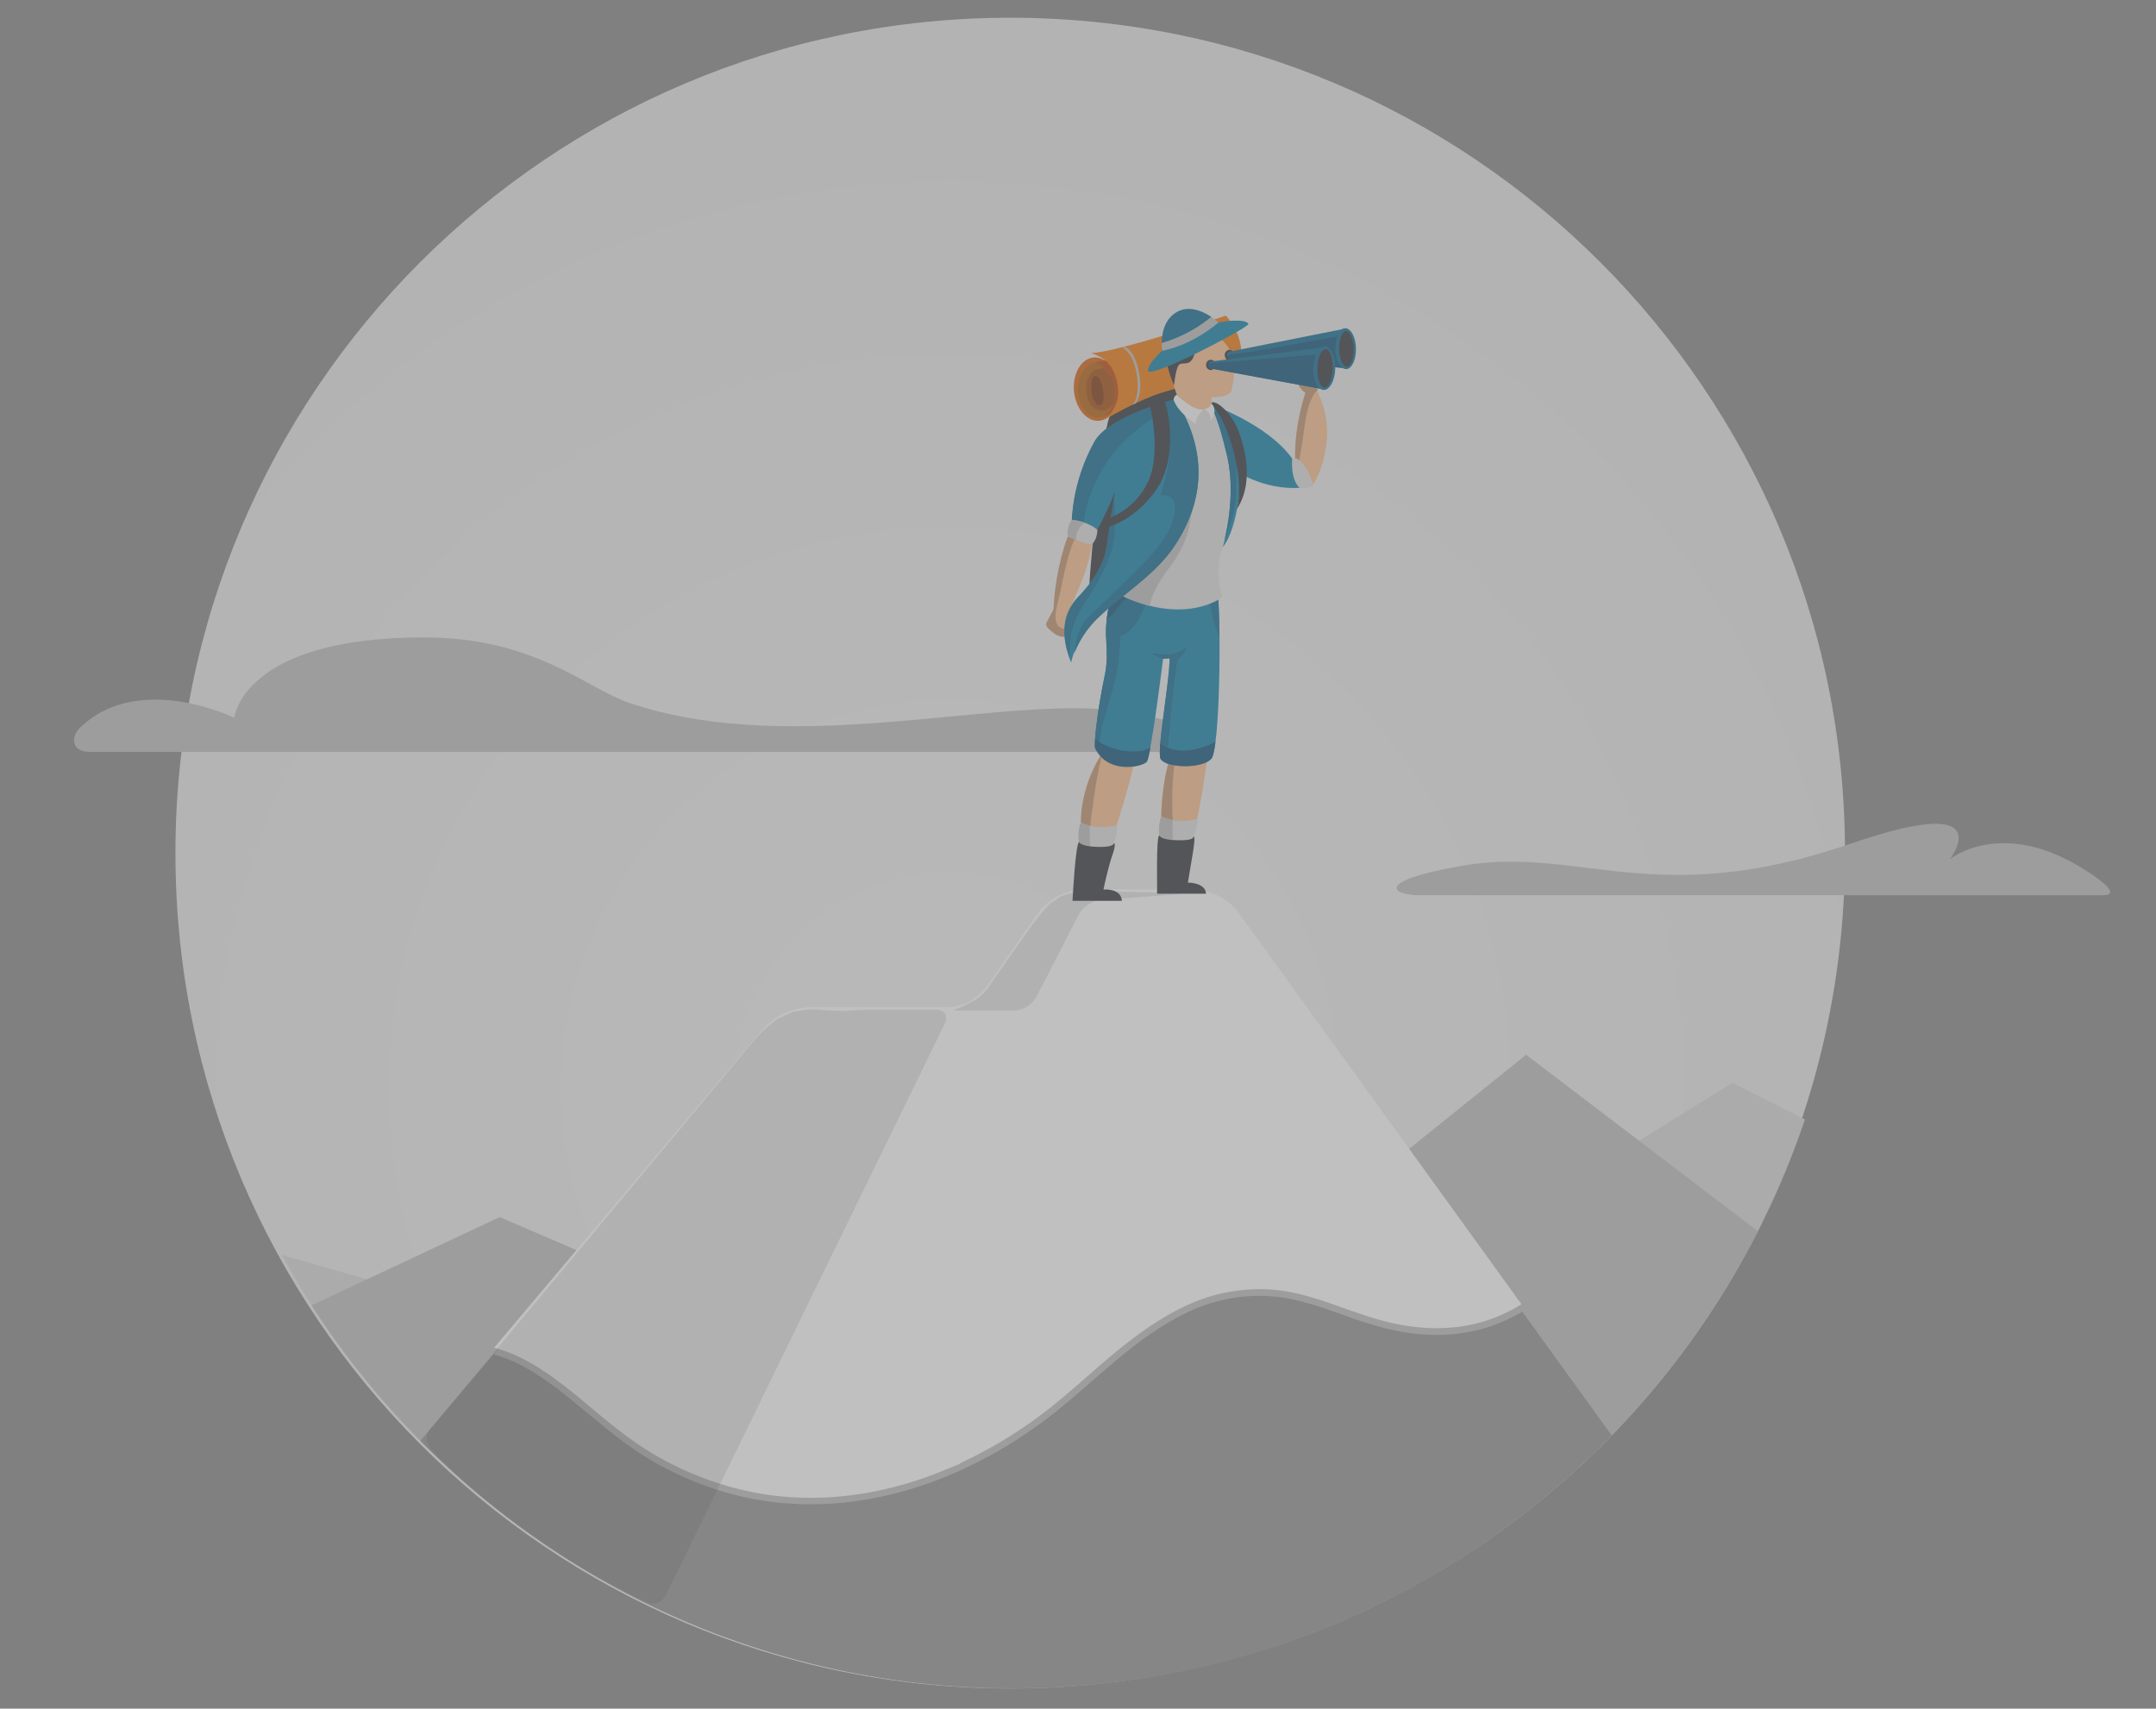 <svg xmlns="http://www.w3.org/2000/svg" width="299" height="237" fill="none" viewBox="0 0 299 237"><rect x="0" y="0" width="299" height="237" fill="#808080" stroke="none"/><g opacity=".5"><path fill="url(#a)" d="M140.1 234.2c63.94 0 115.77-51.88 115.77-115.87 0-64-51.83-115.87-115.77-115.87S24.33 54.34 24.33 118.33c0 64 51.83 115.87 115.77 115.87Z"/><path fill="#BABABA" d="M12.5 104.3h149.85c3.62 0 6.62-3.45-5.87-5.54-16.55-2.76-45.79 6.63-69.2-1.26-5.97-2.02-13.06-9.09-28.49-9.09-25.18 0-26.3 11.14-26.3 11.14s-13.55-6.6-21.6 1.6c-.82.89-1.26 3.14 1.6 3.14Zm279.13 19.87h-94.82c-3.58 0-6.55-1.88 5.8-4.06 16.31-2.9 26.85 6.28 54.12-3.11 20.98-7.24 13.68 2.18 13.68 2.18s7.2-5.94 18.87 1.57c1.19.72 5.22 3.42 2.35 3.42Z"/><path fill="#D6D6D6" d="m250.31 155.28-10.06-5.09-33.89 21.07-14.84-2.39-14.53 3.48-21.84-8.63-43.57 33.94-31.8-8.64-6.28-5.12-34.43-9.84a116.26 116.26 0 0 0 59.24 52.12l54.11-.38 24.36 2.56a116.05 116.05 0 0 0 73.53-73.08Z"/><path fill="#BABABA" d="m131.26 190.15-17.02-10.83-8.74 5.09-36.2-15.6-26.1 12.25a116.27 116.27 0 0 0 57.32 46l67.9-.1 19.45-20.49-38.9-21.65-17.7 5.33Z"/><path fill="#BABABA" d="m243.8 170.78-32.15-24.48-31.8 25.58-34.05-7.93-36.71 21.14 80.18 30.2 14.7-.04a116.79 116.79 0 0 0 39.82-44.47Z"/><path fill="url(#b)" d="M171.25 126.76a7.78 7.78 0 0 0-5.63-2.86h-15.59a7.56 7.56 0 0 0-5.56 2.9l-7.37 10.52a7.62 7.62 0 0 1-5.56 2.9h-19.38a8.81 8.81 0 0 0-5.84 2.7l-48 56.93a115.32 115.32 0 0 0 82.23 34.31c32.51 0 61.92-13.41 82.94-35.07l-52.24-72.33Z"/><path fill="#8C8C8C" d="M171.25 126.76a7.78 7.78 0 0 0-5.63-2.86h-15.59a7.56 7.56 0 0 0-5.56 2.9l-7.37 10.52a7.62 7.62 0 0 1-5.56 2.9h-19.38a8.81 8.81 0 0 0-5.84 2.7l-48 56.93a115.32 115.32 0 0 0 82.23 34.31c32.51 0 61.92-13.41 82.94-35.07l-52.24-72.33Z"/><path fill="#BABABA" d="M171.25 126.76a7.78 7.78 0 0 0-5.63-2.86h-15.59a7.56 7.56 0 0 0-5.56 2.9l-7.37 10.52a7.62 7.62 0 0 1-5.56 2.9h-19.38a8.81 8.81 0 0 0-5.84 2.7l-37.87 44.94.58.17c4.16 1.23 8.22 4.44 11.67 7.34l.14.1c3.07 2.56 6.24 5.23 9.86 7.31a45.2 45.2 0 0 0 13.54 5.09c2.63.51 5.4.78 8.16.78 6.2 0 12.52-1.3 18.76-3.82a62.2 62.2 0 0 0 12.39-6.86c2.83-1.98 5.39-4.24 7.91-6.42 1.03-.9 2.09-1.81 3.14-2.7 3.96-3.35 7.34-5.6 10.68-7.1a22.93 22.93 0 0 1 11.8-1.88c3.04.34 5.91 1.36 8.95 2.42a61.3 61.3 0 0 0 5.83 1.88c2.53.65 5.02.99 7.37.99 2.8 0 5.5-.48 7.99-1.37a26.97 26.97 0 0 0 3.78-1.77l.14-.07-39.89-55.19Z"/><path fill="#fff" stroke="#fff" stroke-miterlimit="10" stroke-width="1.04" d="M171.25 126.76a7.78 7.78 0 0 0-5.63-2.86h-15.59a7.56 7.56 0 0 0-5.56 2.9l-7.37 10.52a7.62 7.62 0 0 1-5.56 2.9h-19.38a8.81 8.81 0 0 0-5.84 2.7l-36.88 43.74c4.47 1.34 8.63 4.65 12.18 7.62 3.14 2.63 6.21 5.22 9.8 7.27 4.05 2.32 8.52 4 13.1 4.92 8.76 1.74 17.87.41 26.1-2.97a62.52 62.52 0 0 0 12.11-6.7c3.89-2.73 7.3-6 10.92-9.04 3.38-2.84 7-5.5 11.02-7.31a24.42 24.42 0 0 1 12.56-2.02c5.18.58 9.92 3.04 14.97 4.34 4.81 1.23 9.8 1.37 14.5-.34a21.12 21.12 0 0 0 3.55-1.68l-39-53.99Z"/><g opacity=".4"><g opacity=".4"><path fill="#000" d="M145.56 125.4c-.82.82-2.01 2.35-2.7 3.31l-4.87 6.9c-.69.95-1.1 1.98-2.63 3.04l-1.98 1.06c-1.13.34-1.47.47-.3.47h7.53a3.9 3.9 0 0 0 3.1-1.87l5.88-11.44a4.2 4.2 0 0 1 3.07-2.05l10.27-.75c1.16-.1 1.16-.17 0-.2l-11.7-.28c-1.16-.04-3 .3-4.1.75l-1.57 1.06Z" opacity=".75"/></g><g opacity=".4"><path fill="#000" d="M89.57 222.15c1.02.57 2.25.2 2.76-.86l38.7-79.33c.5-1.06-.04-1.91-1.2-1.91h-9.89l-2.77.17a41.1 41.1 0 0 1-3.72-.17c-.88-.1-2.52.07-3.65.37l-2.04.96c-.96.68-2.36 1.95-3.1 2.84L59.67 198.2c-.75.88-.61 2.25.27 3 0 0 4.44 4.95 13.48 11.44 9 6.45 16.14 9.5 16.14 9.5Z" opacity=".75"/></g></g><path fill="#F9BA85" d="M167.43 105.05a128.1 128.1 0 0 1-1.4 8.57l-4.74 1.23s-.38-.52-.17-3.28c.2-2.77.78-7.2 2.63-8.95l3.68 2.42Z"/><path fill="#BB8B64" d="M163.3 103.17c-1.5 1.98-1.98 5.9-2.18 8.4-.2 2.76.17 3.28.17 3.28l1.4-.38a43.4 43.4 0 0 1 .61-11.3Z"/><path fill="#DBDBDB" d="M161.05 113.24s-.54 1.16-.2 3.14c0 0 2.86.79 4.23.38 0 0 .24-.07.48-.75.23-.62.64-2.02.47-2.4 0 0-2.66.76-4.98-.37Z"/><path fill="#BABABA" d="M162.62 113.75a5.62 5.62 0 0 1-1.57-.5s-.54 1.15-.2 3.13c0 0 .82.24 1.8.38-.06-1.03-.03-2.02-.03-3Z"/><path fill="#252A30" d="M160.78 115.87s.14.65 2.49.68c.68 0 2.18.04 2.25-.5 0 0 .3-.35-.03 1.87l-.75 4.5s2.42-.03 2.52 1.54h-6.79c.04-.03-.17-7.95.3-8.09Z"/><path fill="#F9BA85" d="M157.3 105.56c-.14 2.05-4.98 17.07-4.98 17.07H150s-.2-7.4 0-10.17c.2-2.77 1.8-7.21 3.65-8.95l3.65 2.05Z"/><path fill="#BB8B64" d="M151.2 116.59v-1.4c.03-1.2.16-2.36.37-3.49a56.4 56.4 0 0 1 1.3-7.17 18.57 18.57 0 0 0-2.9 8.06c-.21 2.77 0 10.31 0 10.31h1.29a78 78 0 0 1-.07-6.31Z"/><path fill="#DBDBDB" d="M149.9 114.1s-.59 1.16-.21 3.17c0 0 2.9.79 4.27.38 0 0 1.05-1.2.95-3.15 0-.03-2.66.72-5.01-.4Z"/><path fill="#BABABA" d="M151.12 114.54s.04 0 0 0c-.4-.1-.82-.24-1.22-.45 0 0-.59 1.17-.21 3.18 0 0 .65.17 1.5.3-.07-1.02-.07-2-.07-3.03Z"/><path fill="#252A30" d="M149.66 116.8s.13.6 2.52.67c.68 0 2.22.04 2.29-.54 0 0 .4-.04-.2 1.67-.59 1.64-1.24 4.78-1.24 4.78s2.43-.24 2.56 1.57h-6.85s.4-7.99.92-8.16Zm14.6-63.36c-4 .72-9.38 1.98-10.4 4.41-1.03 2.42-2.6 19.9-2.8 23.4-.21 3.48 4.74 2.83 4.74 2.83l7.57-.96 2.5-24.1-1.61-5.58Z"/><path fill="#007AA5" d="M160.98 105.28c.9 1.3 5.77 1.34 7-.03 1.23-1.37 1.36-18.75.92-22.91l-12.7-.76s-1.8.38-2.18 1.64c-1.33 4.82 0 6.63-.82 10.52-1.12 5.33-1.5 9.63-1.33 10 1.68 3.63 6.49 2.64 7.13 1.89.65-.76 2.3-14.28 2.3-14.28l.91-.07c-.1 3.86-1.84 13.08-1.23 14Z"/><path fill="#00618C" d="M152.22 104.36c.17-1.02.34-2.08.54-3.1.51-2.57 1.5-4.96 2.01-7.52.55-2.63.58-5.22.75-7.89.1-1.36.17-2.87.52-4.23-.45.1-1.74.54-2.02 1.6-1.33 4.82 0 6.63-.82 10.52-1.12 5.33-1.5 9.63-1.33 10l.34.62Zm7.33-13.79c.55.4 1.77.82 1.77.82l.93-.07c0 .44-.07.92-.1 1.47v.1c-.42 4.33-1.71 11.6-1.17 12.4.24.34.69.57 1.3.74-.48-1.43-.27-3.07-.1-4.64.4-3.76.51-5.98 1.09-9.7.03-.3 1.2-1.09 1.33-2.08-.99 1.02-2.25 1.43-5.05.96Zm8.19-7.69a17.21 17.21 0 0 0 1.36 5.43 98.7 98.7 0 0 0-.2-5.97l-1.43-.07c.13.13.24.34.27.61Z"/><path fill="#004772" d="M151.9 102.48a7.35 7.35 0 0 0 0 1.3c1.68 3.62 6.49 2.63 7.14 1.88.14-.17.3-.89.51-1.95-2.08 1.1-5.73.38-7.64-1.23Z"/><path fill="#00618C" d="M156.45 87.66c1.36-1.02 2.21-3.04 2.62-4.64.07-.34.28-.55.48-.68.03-.18.1-.35.14-.52l-3.48-.2s-1.81.37-2.19 1.64a15.97 15.97 0 0 0-.61 5.15c1.13.07 2.18-.1 3.04-.75Z"/><path fill="#004772" d="M153.61 85.72c.34 0 1.78-1.92 2.08-2.26a24.1 24.1 0 0 0 1.47-1.8l-.95-.08s-1.81.38-2.19 1.64c-.27.93-.4 1.74-.5 2.5.06.03.06 0 .1 0Zm7.31 17.41c-.1 1.13-.1 1.92.06 2.15.9 1.3 5.77 1.34 7-.03.24-.27.44-1.13.58-2.36-2.39 1.3-5.7 1.81-7.64.24Z"/><path fill="#DBDBDB" d="M169.55 75.92a10.4 10.4 0 0 0 0 6.9s-5.26 4.13-14.47-.45l7.95-27.01 5.19.82 3.85 10.28-2.52 9.46Z"/><path fill="#BABABA" d="m162.49 57.2-7.4 25.2c1.56.79 3.03 1.3 4.36 1.64.37-1.88 1.4-3.51 2.56-5.09 1.3-1.77 2.32-3.41 2.83-5.6.92-3.89.48-8.02.2-12.05a15.11 15.11 0 0 0-2.55-4.1Z"/><path fill="#D45800" d="M155.15 53.68c.2 2.43-.99 4.51-2.7 4.68-1.7.17-3.27-1.67-3.51-4.1-.2-2.42.99-4.5 2.7-4.67 1.7-.17 3.27 1.67 3.5 4.1Z"/><path fill="#B25500" d="M155.7 53.68c.13 1.47.75 2.3-.14 2.97-.34.28-2.53 1.23-2.97 1.27-1.53.14-2.9-1.4-3.1-3.45-.18-2.05.85-3.86 2.35-4.17.72-.13 3.51-.75 3.51-.75s.18 2.43.34 4.13Z"/><path fill="#BA3E00" d="M155.7 53.68c-.18-1.74-.35-4.13-.35-4.13s-2.8.62-3.51.75h-.07c2.9.48 3.82 6.56 1.1 7.55 0 .03.06-.03.06-.03a13.9 13.9 0 0 0 2.63-1.2c.85-.61.24-1.47.13-2.94Z"/><path fill="#9F4200" d="M154.33 56.07a1.9 1.9 0 0 1-1.6.9c-.79-.08-1.95-.76-2.08-2.7-.1-1.71.64-2.67 1.02-2.84.37-.17.55-.17 1.36-.41 1.37.96 1.95 3.48 1.3 5.05Z"/><path fill="#5D1F00" d="M151.74 52.22c-.24.1-.48.68-.34 2.28.06.9.68 1.85 1.19 1.71.96-.27.27-4.54-.85-4Z" opacity=".6"/><path fill="#ED7100" d="M152.93 58.26c.58-.14 3.38-1.98 7.1-3.42 1.47-.58 10.06-2.97 11.74-3.3 0 0 .71-1.03.3-3.56-.4-2.53-2.08-4.2-2.08-4.2s-14.7 5.02-18.7 5.2c0 0 2.19.5 3.1 2.45.8 1.7.86 3.45.38 4.61-.75 1.84-1.84 2.22-1.84 2.22Z"/><path fill="#BABABA" d="M155.63 48.19s.03-.17.44-.04c0 0 1.37.51 1.91 3.66.55 3.07-.51 4.16-.51 4.16l-.38.17s1.13-1.09.52-4.47c-.52-2.84-1.98-3.48-1.98-3.48Z"/><path fill="#F9BA85" d="M148.09 74.38s-1.74 4.37-1.98 10.14l-1 1.88c-.2.48.59 1.06 1.2 1.5.62.45 1.57.58 1.74 0 .17-.58.62-2.08.34-2.9-.27-.82 2.4-4.82 3.04-9.5-1.3-.92 0 0 0 0l-3.34-1.12Z"/><path fill="#BB8B64" d="M147.75 87.25c-2.32-.17-1.06-3.51-.79-4.74.55-2.57 1.02-5.37 2.08-7.79l-.95-.3s-1.74 4.36-1.98 10.14l-1 1.87c-.2.48.59 1.06 1.2 1.5.62.45 1.57.59 1.74 0 .07-.16.14-.4.2-.71-.13.03-.3.03-.5.03Z"/><path fill="#007AA5" d="M163.03 55.4s-8.9 2.14-11.12 5.7a25.35 25.35 0 0 0-3.28 12.12l3.04 1.16s1.7-2.87 2.97-6.25c0 0-.75 4.68-1.13 7.48-.37 2.8-2.11 5.22-4 7.2-1.87 1.98-2.69 4.82-.95 9.12 0 0 .38-3.17 4-6.56 3.61-3.38 7.78-5.8 10.44-9.9 3.58-5.46 4.91-12.26.03-20.08Z"/><path fill="#00618C" d="M149.55 82.81c-1.8 1.92-2.62 4.58-1.16 8.6-.1-3.3.28-5.18 2.26-8.12 1.46-2.18 3.27-5.36 3.75-8.02.37-2.16.17-4.37.13-6.56-.2 1.33-.75 4.71-1.02 6.9-.34 2.83-2.08 5.22-3.96 7.2Zm5.25-20.41c2.36-2.77 5.36-4.75 8.54-6.46-.1-.17-.2-.38-.34-.55 0 0-8.9 2.15-11.13 5.7a25.35 25.35 0 0 0-3.27 12.13l1.7.65c-.17-4.03 2.02-8.54 4.5-11.48Z"/><path fill="#00618C" d="M163.03 55.4s-.58.13-1.47.4c1.27 4.17.72 8.78-.61 12.91.03.03 2.12-.41 1.98 1.88-.2 4.23-4.5 7.75-12.01 15.02-1.37 1.34-1.7 3.21-1.91 4.99a13.7 13.7 0 0 1 3.61-5.2c3.62-3.37 7.78-5.8 10.44-9.9 3.52-5.5 4.85-12.29-.03-20.1Z"/><path fill="#DBDBDB" d="M148.63 72.12s-.71.96-.54 2.26c0 0 2.56 1.2 3.34 1.13 0 0 .78-.72.75-2.02 0 0-1.1-1.13-3.55-1.37Z"/><path fill="#BABABA" d="M150.47 72.5a8.21 8.21 0 0 0-1.84-.41s-.71.96-.54 2.25c0 0 .5.24 1.16.52a2.6 2.6 0 0 1 1.22-2.36Z"/><path fill="#007AA5" d="M167.91 56.07s7.95 2.8 11.3 7.55c0 0 1.22 2.36 1.05 4.03 0 0-3.79.48-8.12-1.88 0 0-.34 7.45-2.56 10.11 0 0 1.98-6.49.65-12.43-1.33-5.9-2.29-7.1-2.29-7.1"/><path fill="#00618C" d="m169.75 75.13 1.03-2.94c.58-1.77.68-3.65.68-5.5 0-.85-.03-1.33.17-2.15.03-.2.4-1.12.48-1.33-.86-.78-1.06-1.7-1.44-2.83-.54-1.64-1.74-3.7-2.73-4.17v.17s.93 1.2 2.29 7.1c1.02 4.72 0 9.77-.48 11.65Z"/><path fill="#F9BA85" d="M182.04 67.24c.68-.78 3.72-6.9.68-12.84 0 0-.04-.89-.2-2.29l-2.77.2s.17 1.48 1.3 2.13c0 0-1.5 4.2-1.44 9.08l2.43 3.72Z"/><path fill="#BB8B64" d="M180.57 61.57c.4-2.32.44-5.02 1.74-7.03.1-.17.24-.31.4-.38-.03-.34-.06-1.06-.2-2.01l-2.76.2s.17 1.47 1.3 2.12c0 0-1.5 4.2-1.44 9.08l.51.79c.14-.96.28-1.85.45-2.77Z"/><path fill="#DBDBDB" d="M179.92 63.66s-.3-.24-.72 0c0 0-.27 2.86 1.06 4.03 0 0 1.5.23 1.84-.52 0-.03-.71-2.7-2.18-3.51Z"/><path fill="#252A30" d="M154.1 71.75c-.28.14-.62 1.26-.18 1.23.45-.04 4.03-1.37 6.59-5.3 2.56-3.89 1.8-9.83 1.05-11.91 0 0-1.16-.62-2.04.65 0 0 1.43 5.9-.1 9.93a9.89 9.89 0 0 1-5.33 5.4Zm13.7-15.78s.18-.17.45-.17c.89 0 2.73 1.91 3.48 3.9 1.44 3.75 1.78 8.02-.24 10.96 0 0 1.16-3.04-.75-9.22-1.4-4.51-2.93-5.47-2.93-5.47Z"/><path fill="#F8F8F8" d="M162.76 55.46s0-.55.48-.72c0 0 1.5 1.68 3.68 2.02 0 0-.48.48-.78.95-.31.48-.31 1.1-.31 1.1s-2.42-1.5-3.07-3.35Zm4.16 1.3s.99-.28.99-.96l.3.44s.66.72-.3 2.16c0-.04.07-1.37-.99-1.64Z"/><path fill="#F9BA85" d="m167.91 55.97.14-.89s2.38.1 2.7-.85c.26-.82 1.73-6.42-3.15-8.16-4.84-1.74-6.55 2.73-4.4 8.67 0 0 2.25 2.29 3.69 2.02 1.02-.2 1.02-.79 1.02-.79Z"/><path fill="#F9BA85" d="M168.01 55.4a6.62 6.62 0 0 1-2.56-.56c-1.36-.58-2.18-1.6-2.25-3.1-.07-1.6-.13-3.25 0-4.85-1.16 1.53-1.2 4.47.07 7.85 0 0 2.25 2.29 3.69 2.02.98-.17.98-.79.98-.79l.07-.58Z"/><path fill="#252A30" d="M161.73 49.86s.31 1.95 1.1 3.58c0 0 .2-2.52.75-2.9.58-.37 1.6.41 2.11-1.57l-3.96.89Z"/><path fill="#007AA5" d="M161.84 48.01s-2.63 2.22-2.63 3.39c0 1.36 14.02-5.98 13.92-6.46-.1-.48-1.98-.78-5.29.04 0-.04-3 .71-6 3.03Z"/><path fill="#BABABA" d="M167.64 43.75c-.62.68-1.44 1.16-2.22 1.67-1.3.85-2.76 1.67-4.3 2.08 0 .69.07 1.16.07 1.16 4.4-.88 7.78-3.92 7.78-3.92s-.51-.52-1.33-1Z"/><path fill="#00618C" d="M167.98 43.95c-1.16-.75-3.07-1.67-4.81-.65-1.74 1.03-2.05 3.04-2.05 4.27a18.99 18.99 0 0 0 6.86-3.62Z"/><path fill="#252A30" d="M168.56 50.63c0-.4-.27-.72-.63-.73-.36-.01-.66.3-.67.7-.01.39.27.72.63.73.36 0 .66-.3.67-.7Zm2.56-1.35c0 .4-.31.72-.65.72s-.62-.35-.62-.76c0-.4.31-.71.65-.71.38 0 .65.34.62.75Z"/><path fill="#00618C" d="m186.47 51.05-15.9-1.33a.48.48 0 0 1-.4-.48c0-.24.16-.44.4-.48l15.8-3.14.1 5.43Z"/><path fill="#004772" d="m170.78 49.14-.38.1c-.07.04-.17.04-.24.04 0 .24.17.4.41.44l15.9 1.33-.1-4.57c-1.64.3-13.24 2.53-15.6 2.66Z"/><path fill="#00618C" d="M186.68 51.2c.8-.02 1.4-1.3 1.37-2.87-.04-1.57-.7-2.82-1.5-2.8-.79.01-1.4 1.3-1.37 2.86.04 1.57.7 2.82 1.5 2.8Z"/><path fill="#252A30" d="M186.78 50.88c-.48 0-1.03-.99-1.06-2.46-.03-1.46.48-2.49.96-2.52.47 0 1.02.99 1.05 2.46.04 1.46-.47 2.49-.95 2.52Z"/><path fill="#00618C" d="m183.33 53.96-15.39-2.84c-.23-.03-.4-.27-.4-.51s.2-.48.44-.48l15.52-1.95-.17 5.78Z"/><path fill="#004772" d="M167.64 50.34c-.04.07-.1.17-.1.27 0 .24.17.48.4.51l15.4 2.84.13-4.82c-5.29.3-10.58.96-15.83 1.2Z"/><path fill="#00618C" d="M185.18 51.12c-.04 1.68-.79 3-1.6 2.97-.86-.03-1.51-1.4-1.44-3.07.03-1.67.78-3 1.6-2.97.85.07 1.5 1.43 1.44 3.07Z"/><path fill="#252A30" d="M183.67 53.75c-.5 0-1.05-1.13-.98-2.7.03-1.57.64-2.66 1.16-2.63.5 0 1.05 1.13.98 2.7-.03 1.57-.64 2.67-1.16 2.63Z"/></g><defs><radialGradient id="a" cx="0" cy="0" r="1" gradientTransform="matrix(400.064 0 0 400.412 131.57 151.62)" gradientUnits="userSpaceOnUse"><stop offset="0" stop-color="#F1F1F1"/><stop offset=".55" stop-color="#DFDFDF"/><stop offset="1" stop-color="#D6D6D6"/></radialGradient><radialGradient id="b" cx="0" cy="0" r="1" gradientTransform="matrix(241.137 0 0 241.346 214.15 101.25)" gradientUnits="userSpaceOnUse"><stop offset=".02" stop-color="#BB9A5C"/><stop offset=".15" stop-color="#B59862"/><stop offset=".65" stop-color="#A29273"/><stop offset="1" stop-color="#9B9079"/></radialGradient></defs></svg>